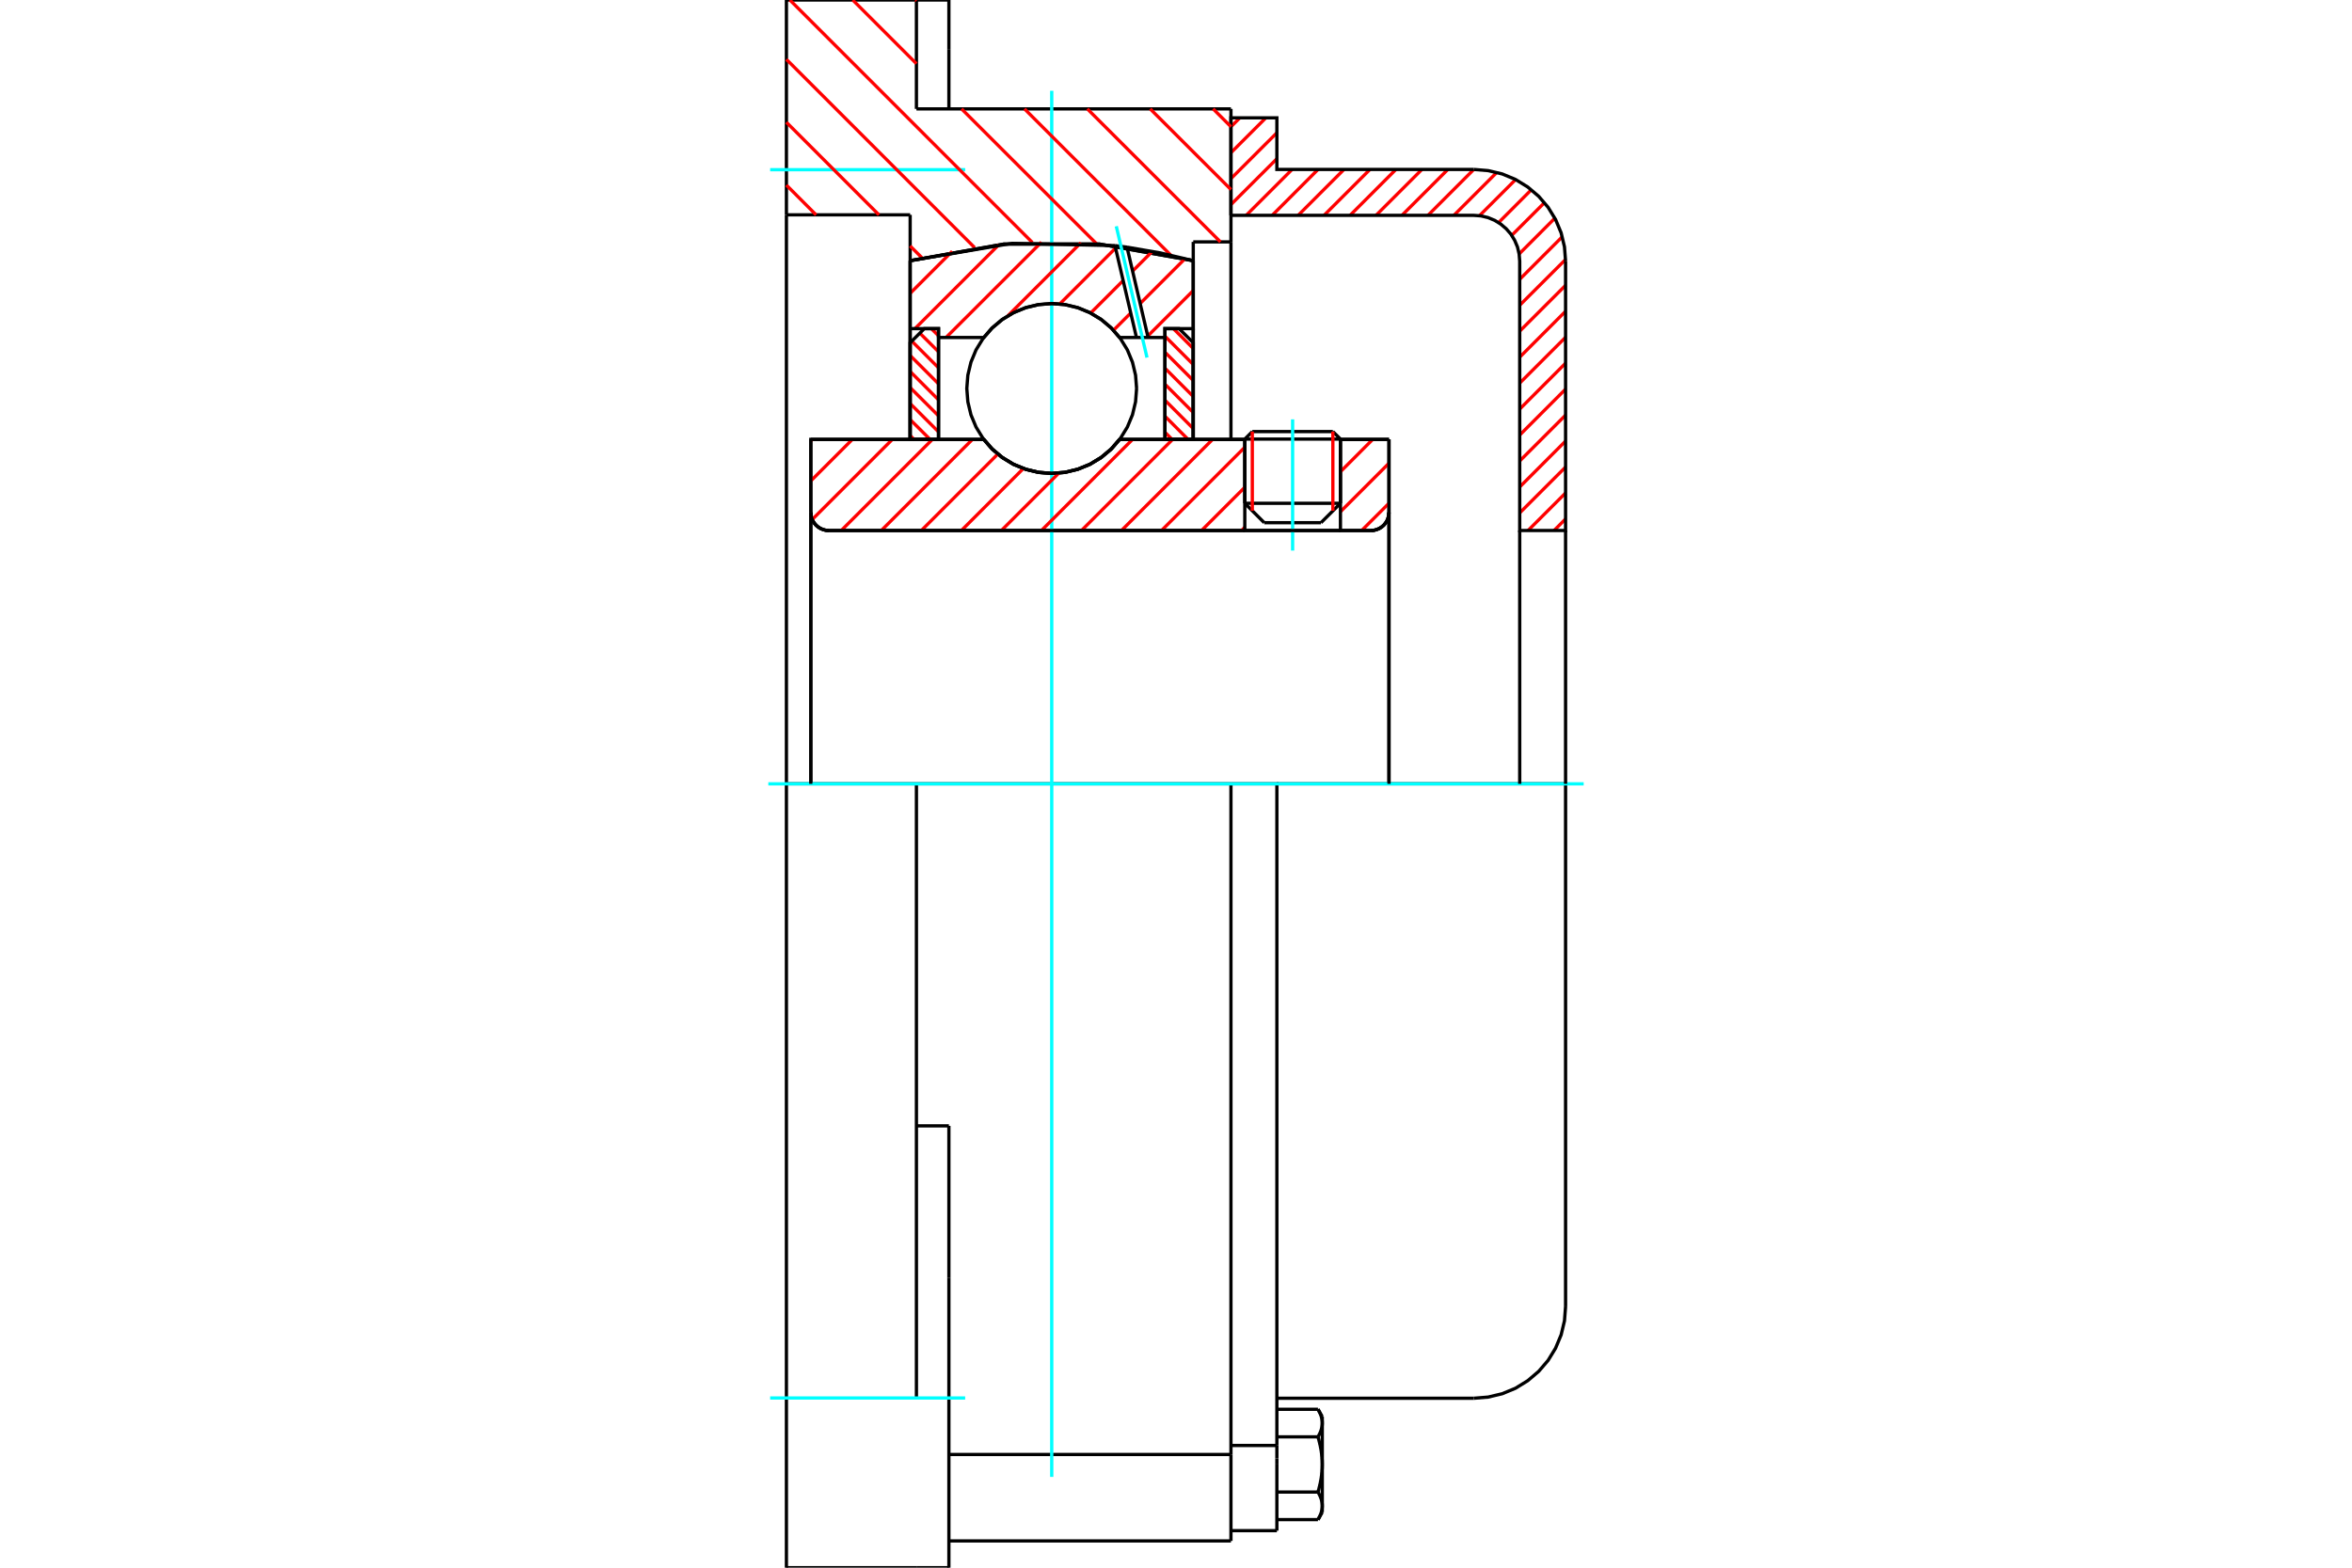 <?xml version="1.0" standalone="no"?>
<!DOCTYPE svg PUBLIC "-//W3C//DTD SVG 1.1//EN"
	"http://www.w3.org/Graphics/SVG/1.1/DTD/svg11.dtd">
<svg xmlns="http://www.w3.org/2000/svg" height="100%" width="100%" viewBox="0 0 36000 24000">
	<rect x="-1800" y="-1200" width="39600" height="26400" style="fill:#FFF"/>
	<g style="fill:none; fill-rule:evenodd" transform="matrix(1 0 0 1 0 0)">
		<g style="fill:none; stroke:#000; stroke-width:50; shape-rendering:geometricPrecision">
			<line x1="20517" y1="6722" x2="19053" y2="6722"/>
			<line x1="19168" y1="6607" x2="20401" y2="6607"/>
			<line x1="19053" y1="7705" x2="20517" y2="7705"/>
			<line x1="20219" y1="8002" x2="19351" y2="8002"/>
			<polyline points="20983,8122 21027,8119 21069,8108 21109,8092 21146,8069 21179,8041 21207,8008 21230,7971 21246,7931 21256,7889 21260,7845"/>
			<line x1="21260" y1="6727" x2="21260" y2="7845"/>
			<line x1="20517" y1="6727" x2="21260" y2="6727"/>
			<line x1="17137" y1="6727" x2="19053" y2="6727"/>
			<polyline points="15058,6727 15190,6878 15344,7006 15516,7110 15702,7185 15897,7232 16098,7247 16298,7232 16493,7185 16679,7110 16851,7006 17005,6878 17137,6727"/>
			<line x1="12410" y1="6727" x2="15058" y2="6727"/>
			<line x1="12410" y1="7845" x2="12410" y2="6727"/>
			<polyline points="12410,7845 12414,7889 12424,7931 12440,7971 12463,8008 12491,8041 12524,8069 12561,8092 12601,8108 12643,8119 12687,8122"/>
			<line x1="20983" y1="8122" x2="12687" y2="8122"/>
			<line x1="21260" y1="7845" x2="21260" y2="12000"/>
			<line x1="12410" y1="7845" x2="12410" y2="12000"/>
			<line x1="19168" y1="6607" x2="19053" y2="6722"/>
			<line x1="20517" y1="6722" x2="20401" y2="6607"/>
			<line x1="20219" y1="8002" x2="20517" y2="7705"/>
			<line x1="19053" y1="7705" x2="19351" y2="8002"/>
			<line x1="19053" y1="6722" x2="19053" y2="7705"/>
			<line x1="20517" y1="7705" x2="20517" y2="6722"/>
			<polyline points="20983,8122 21027,8119 21069,8108 21109,8092 21146,8069 21179,8041 21207,8008 21230,7971 21246,7931 21256,7889 21260,7845"/>
			<polyline points="12410,7845 12414,7889 12424,7931 12440,7971 12463,8008 12491,8041 12524,8069 12561,8092 12601,8108 12643,8119 12687,8122"/>
			<polyline points="18841,23590 18841,22420 18841,22267"/>
			<line x1="14524" y1="22267" x2="18841" y2="22267"/>
			<line x1="14027" y1="1667" x2="18841" y2="1667"/>
			<line x1="18841" y1="12000" x2="18841" y2="22267"/>
			<line x1="18841" y1="12000" x2="14027" y2="12000"/>
			<line x1="14524" y1="17236" x2="14027" y2="17236"/>
			<line x1="14027" y1="12000" x2="12037" y2="12000"/>
			<line x1="13931" y1="3289" x2="12037" y2="3289"/>
			<line x1="13931" y1="3991" x2="13931" y2="3289"/>
			<polyline points="18264,3991 16827,3736 15368,3736 13931,3991"/>
			<line x1="18264" y1="3703" x2="18264" y2="3991"/>
			<line x1="18841" y1="3703" x2="18264" y2="3703"/>
			<line x1="18841" y1="1667" x2="18841" y2="3703"/>
			<line x1="14027" y1="0" x2="14027" y2="1667"/>
			<line x1="12037" y1="0" x2="14027" y2="0"/>
			<line x1="12037" y1="3289" x2="12037" y2="0"/>
			<line x1="18264" y1="3991" x2="18264" y2="6727"/>
			<line x1="13931" y1="6727" x2="13931" y2="3991"/>
			<line x1="18841" y1="3703" x2="18841" y2="6727"/>
			<line x1="12037" y1="12000" x2="12037" y2="3289"/>
			<polyline points="12037,24000 12037,21402 12037,12000"/>
			<line x1="14524" y1="19566" x2="14524" y2="17236"/>
			<line x1="14027" y1="21402" x2="14027" y2="12000"/>
			<line x1="14524" y1="24000" x2="14524" y2="19566"/>
			<line x1="14524" y1="761" x2="14524" y2="0"/>
			<line x1="14524" y1="1667" x2="14524" y2="761"/>
			<line x1="12037" y1="24000" x2="14027" y2="24000"/>
			<line x1="14524" y1="23590" x2="18841" y2="23590"/>
			<line x1="14524" y1="0" x2="14027" y2="0"/>
			<line x1="14027" y1="24000" x2="14524" y2="24000"/>
			<line x1="18841" y1="22129" x2="19544" y2="22129"/>
			<line x1="19544" y1="22326" x2="19544" y2="22129"/>
			<line x1="19544" y1="22420" x2="19544" y2="22326"/>
			<line x1="19544" y1="23433" x2="19544" y2="22420"/>
			<polyline points="19544,22129 19544,12000 18841,12000"/>
			<polyline points="20173,21997 20177,21990 20181,21984 20185,21977 20188,21971 20191,21964 20194,21958 20198,21952 20200,21945 20203,21939 20206,21933 20209,21927 20211,21921 20213,21915 20216,21908 20218,21902 20220,21896 20222,21891 20224,21885 20225,21879 20227,21873 20229,21867 20230,21861 20231,21855 20232,21850 20234,21844 20235,21838 20235,21832 20236,21826 20237,21821 20238,21815 20238,21809 20238,21803 20239,21797 20239,21792 20239,21786"/>
			<polyline points="20239,22420 20239,22408 20239,22396 20238,22385 20238,22373 20238,22362 20237,22350 20236,22338 20235,22327 20235,22315 20234,22304 20232,22292 20231,22281 20230,22269 20229,22257 20227,22245 20225,22234 20224,22222 20222,22210 20220,22198 20218,22186 20216,22174 20213,22162 20211,22150 20209,22138 20206,22125 20203,22113 20200,22101 20198,22088 20194,22075 20191,22063 20188,22050 20185,22037 20181,22024 20177,22010 20173,21997"/>
			<line x1="20239" y1="21786" x2="20239" y2="22420"/>
			<polyline points="20239,23053 20239,23047 20239,23042 20238,23036 20238,23030 20238,23024 20237,23018 20236,23013 20235,23007 20235,23001 20234,22995 20232,22990 20231,22984 20230,22978 20229,22972 20227,22966 20225,22960 20224,22954 20222,22948 20220,22943 20218,22937 20216,22931 20213,22925 20211,22918 20209,22912 20206,22906 20203,22900 20200,22894 20198,22887 20194,22881 20191,22875 20188,22868 20185,22862 20181,22855 20177,22849 20173,22842"/>
			<line x1="20239" y1="22420" x2="20239" y2="23053"/>
			<polyline points="20173,22842 20177,22829 20181,22815 20185,22802 20188,22789 20191,22776 20194,22764 20198,22751 20200,22738 20203,22726 20206,22714 20209,22701 20211,22689 20213,22677 20216,22665 20218,22653 20220,22641 20222,22629 20224,22617 20225,22605 20227,22594 20229,22582 20230,22570 20231,22558 20232,22547 20234,22535 20235,22524 20235,22512 20236,22501 20237,22489 20238,22477 20238,22466 20238,22454 20239,22443 20239,22431 20239,22420"/>
			<line x1="20239" y1="23053" x2="20239" y2="23151"/>
			<polyline points="20173,23264 20177,23258 20181,23251 20185,23245 20188,23238 20191,23232 20194,23225 20198,23219 20200,23213 20203,23206 20206,23200 20209,23194 20211,23188 20213,23182 20216,23176 20218,23170 20220,23164 20222,23158 20224,23152 20225,23146 20227,23140 20229,23134 20230,23129 20231,23123 20232,23117 20234,23111 20235,23105 20235,23099 20236,23094 20237,23088 20238,23082 20238,23076 20238,23071 20239,23065 20239,23059 20239,23053"/>
			<polyline points="20239,21786 20239,21780 20239,21774 20238,21768 20238,21763 20238,21757 20237,21751 20236,21745 20235,21740 20235,21734 20234,21728 20232,21722 20231,21716 20230,21711 20229,21705 20227,21699 20225,21693 20224,21687 20222,21681 20220,21675 20218,21669 20216,21663 20213,21657 20211,21651 20209,21645 20206,21639 20203,21633 20200,21626 20198,21620 20194,21614 20191,21607 20188,21601 20185,21594 20181,21588 20177,21581 20173,21575"/>
			<line x1="20239" y1="21688" x2="20239" y2="21786"/>
			<line x1="19544" y1="23264" x2="20173" y2="23264"/>
			<line x1="19544" y1="22842" x2="20173" y2="22842"/>
			<line x1="19544" y1="21997" x2="20173" y2="21997"/>
			<line x1="19544" y1="21575" x2="20173" y2="21575"/>
			<polyline points="23963,12000 22559,12000 19544,12000"/>
			<line x1="23963" y1="20001" x2="23963" y2="12000"/>
			<line x1="18841" y1="23433" x2="19544" y2="23433"/>
			<line x1="20173" y1="23264" x2="20239" y2="23151"/>
			<line x1="20239" y1="21688" x2="20173" y2="21575"/>
			<polyline points="22559,21406 22778,21388 22993,21337 23196,21253 23384,21137 23552,20994 23695,20827 23810,20639 23895,20435 23946,20221 23963,20001"/>
			<line x1="19544" y1="21406" x2="22559" y2="21406"/>
		</g>
		<g style="fill:none; stroke:#0FF; stroke-width:50; shape-rendering:geometricPrecision">
			<line x1="19785" y1="8429" x2="19785" y2="6420"/>
			<line x1="16098" y1="22610" x2="16098" y2="1390"/>
			<line x1="11760" y1="12000" x2="24240" y2="12000"/>
			<line x1="11788" y1="2598" x2="14773" y2="2598"/>
			<line x1="11788" y1="21402" x2="14773" y2="21402"/>
		</g>
		<g style="fill:none; stroke:#F00; stroke-width:50; shape-rendering:geometricPrecision">
			<line x1="23963" y1="7944" x2="23786" y2="8122"/>
			<line x1="23963" y1="7547" x2="23388" y2="8122"/>
			<line x1="23963" y1="7150" x2="23261" y2="7852"/>
			<line x1="23963" y1="6752" x2="23261" y2="7455"/>
			<line x1="23963" y1="6355" x2="23261" y2="7057"/>
			<line x1="23963" y1="5957" x2="23261" y2="6660"/>
			<line x1="23963" y1="5560" x2="23261" y2="6263"/>
			<line x1="23963" y1="5163" x2="23261" y2="5865"/>
			<line x1="23963" y1="4765" x2="23261" y2="5468"/>
			<line x1="23963" y1="4368" x2="23261" y2="5070"/>
			<line x1="23963" y1="3972" x2="23261" y2="4673"/>
			<line x1="23912" y1="3625" x2="23261" y2="4276"/>
			<line x1="23799" y1="3340" x2="23252" y2="3888"/>
			<line x1="23640" y1="3102" x2="23139" y2="3603"/>
			<line x1="23439" y1="2905" x2="22937" y2="3408"/>
			<line x1="23198" y1="2749" x2="22645" y2="3302"/>
			<line x1="22911" y1="2639" x2="22253" y2="3297"/>
			<line x1="22558" y1="2594" x2="21856" y2="3297"/>
			<line x1="22161" y1="2594" x2="21458" y2="3297"/>
			<line x1="21764" y1="2594" x2="21061" y2="3297"/>
			<line x1="21366" y1="2594" x2="20664" y2="3297"/>
			<line x1="20969" y1="2594" x2="20266" y2="3297"/>
			<line x1="20571" y1="2594" x2="19869" y2="3297"/>
			<line x1="20174" y1="2594" x2="19472" y2="3297"/>
			<line x1="19777" y1="2594" x2="19074" y2="3297"/>
			<line x1="19544" y1="2430" x2="18841" y2="3132"/>
			<line x1="19544" y1="2033" x2="18841" y2="2735"/>
			<line x1="19375" y1="1804" x2="18841" y2="2338"/>
			<line x1="18978" y1="1804" x2="18841" y2="1940"/>
		</g>
		<g style="fill:none; stroke:#000; stroke-width:50; shape-rendering:geometricPrecision">
			<polyline points="18841,3297 18841,1804 19544,1804 19544,2594 22559,2594"/>
			<polyline points="23963,3999 23946,3779 23895,3565 23810,3361 23695,3173 23552,3006 23384,2863 23196,2747 22993,2663 22778,2612 22559,2594"/>
			<polyline points="23963,3999 23963,8122 23261,8122 23261,3999 23252,3889 23227,3782 23184,3680 23127,3586 23055,3503 22971,3431 22877,3373 22776,3331 22668,3305 22559,3297 18841,3297"/>
			<line x1="23963" y1="12000" x2="23963" y2="8122"/>
			<line x1="23261" y1="8122" x2="23261" y2="12000"/>
		</g>
		<g style="fill:none; stroke:#F00; stroke-width:50; shape-rendering:geometricPrecision">
			<line x1="18568" y1="1667" x2="18841" y2="1940"/>
			<line x1="17605" y1="1667" x2="18841" y2="2902"/>
			<line x1="16643" y1="1667" x2="18680" y2="3703"/>
			<line x1="14014" y1="0" x2="14027" y2="13"/>
			<line x1="15681" y1="1667" x2="17925" y2="3911"/>
			<line x1="13052" y1="0" x2="14027" y2="975"/>
			<line x1="14718" y1="1667" x2="16786" y2="3734"/>
			<line x1="12090" y1="0" x2="15801" y2="3712"/>
			<line x1="12037" y1="909" x2="14919" y2="3792"/>
			<line x1="12037" y1="1872" x2="13453" y2="3289"/>
			<line x1="13931" y1="3766" x2="14110" y2="3945"/>
			<line x1="12037" y1="2834" x2="12491" y2="3289"/>
		</g>
		<g style="fill:none; stroke:#000; stroke-width:50; shape-rendering:geometricPrecision">
			<polyline points="18264,3991 16827,3736 15368,3736 13931,3991"/>
		</g>
		<g style="fill:none; stroke:#F00; stroke-width:50; shape-rendering:geometricPrecision">
			<line x1="20401" y1="6607" x2="20401" y2="7820"/>
			<line x1="19168" y1="7820" x2="19168" y2="6607"/>
			<line x1="13931" y1="6668" x2="13991" y2="6727"/>
			<line x1="13931" y1="6423" x2="14236" y2="6727"/>
			<line x1="13931" y1="6178" x2="14365" y2="6611"/>
			<line x1="13931" y1="5933" x2="14365" y2="6366"/>
			<line x1="13931" y1="5687" x2="14365" y2="6121"/>
			<line x1="13931" y1="5442" x2="14365" y2="5876"/>
			<line x1="13956" y1="5222" x2="14365" y2="5631"/>
			<line x1="14079" y1="5100" x2="14365" y2="5385"/>
			<line x1="14255" y1="5031" x2="14365" y2="5140"/>
		</g>
		<g style="fill:none; stroke:#000; stroke-width:50; shape-rendering:geometricPrecision">
			<polyline points="14365,6727 14365,5031 14148,5031 13931,5247 13931,6727 14365,6727"/>
		</g>
		<g style="fill:none; stroke:#F00; stroke-width:50; shape-rendering:geometricPrecision">
			<line x1="17960" y1="5031" x2="18264" y2="5335"/>
			<line x1="17831" y1="5147" x2="18264" y2="5580"/>
			<line x1="17831" y1="5392" x2="18264" y2="5825"/>
			<line x1="17831" y1="5637" x2="18264" y2="6070"/>
			<line x1="17831" y1="5882" x2="18264" y2="6315"/>
			<line x1="17831" y1="6127" x2="18264" y2="6561"/>
			<line x1="17831" y1="6372" x2="18185" y2="6727"/>
			<line x1="17831" y1="6617" x2="17940" y2="6727"/>
		</g>
		<g style="fill:none; stroke:#000; stroke-width:50; shape-rendering:geometricPrecision">
			<polyline points="17831,6727 17831,5031 18047,5031 18264,5247 18264,6727 17831,6727"/>
			<polyline points="17397,5947 17381,5744 17334,5546 17256,5357 17149,5183 17017,5028 16862,4896 16688,4789 16499,4711 16301,4663 16098,4647 15894,4663 15696,4711 15507,4789 15334,4896 15178,5028 15046,5183 14939,5357 14861,5546 14814,5744 14798,5947 14814,6151 14861,6349 14939,6537 15046,6711 15178,6866 15334,6999 15507,7105 15696,7183 15894,7231 16098,7247 16301,7231 16499,7183 16688,7105 16862,6999 17017,6866 17149,6711 17256,6537 17334,6349 17381,6151 17397,5947"/>
		</g>
		<g style="fill:none; stroke:#F00; stroke-width:50; shape-rendering:geometricPrecision">
			<line x1="18264" y1="4448" x2="17568" y2="5144"/>
			<line x1="18137" y1="3961" x2="17451" y2="4647"/>
			<line x1="17307" y1="4792" x2="17043" y2="5056"/>
			<line x1="17636" y1="3850" x2="17335" y2="4151"/>
			<line x1="17191" y1="4295" x2="16693" y2="4793"/>
			<line x1="17075" y1="3798" x2="16220" y2="4654"/>
			<line x1="16545" y1="3716" x2="15425" y2="4836"/>
			<line x1="15941" y1="3707" x2="14480" y2="5167"/>
			<line x1="15288" y1="3747" x2="14004" y2="5031"/>
			<line x1="14575" y1="3847" x2="13931" y2="4491"/>
		</g>
		<g style="fill:none; stroke:#000; stroke-width:50; shape-rendering:geometricPrecision">
			<polyline points="13931,6727 13931,5031 13931,3991"/>
			<polyline points="17066,3760 15488,3726 13931,3991"/>
			<polyline points="17250,3784 17158,3772 17066,3760"/>
			<polyline points="18264,3991 17760,3872 17250,3784"/>
			<polyline points="18264,3991 18264,5031 17831,5031 17831,5167 17831,6727"/>
			<polyline points="17831,5167 17573,5167 17395,5167 17137,5167 17005,5017 16851,4888 16679,4785 16493,4709 16298,4663 16098,4647 15897,4663 15702,4709 15516,4785 15344,4888 15190,5017 15058,5167 14365,5167 14365,6727"/>
			<polyline points="14365,5167 14365,5031 13931,5031"/>
			<line x1="18264" y1="5031" x2="18264" y2="6727"/>
		</g>
		<g style="fill:none; stroke:#0FF; stroke-width:50; shape-rendering:geometricPrecision">
			<line x1="17556" y1="5474" x2="17086" y2="3464"/>
		</g>
		<g style="fill:none; stroke:#000; stroke-width:50; shape-rendering:geometricPrecision">
			<line x1="17395" y1="5167" x2="17066" y2="3760"/>
			<line x1="17573" y1="5167" x2="17250" y2="3784"/>
		</g>
		<g style="fill:none; stroke:#F00; stroke-width:50; shape-rendering:geometricPrecision">
			<line x1="21260" y1="7704" x2="20842" y2="8122"/>
			<line x1="21260" y1="7091" x2="20517" y2="7834"/>
			<line x1="21011" y1="6727" x2="20517" y2="7222"/>
			<line x1="19053" y1="8072" x2="19004" y2="8122"/>
			<line x1="19053" y1="7460" x2="18391" y2="8122"/>
			<line x1="19053" y1="6847" x2="17778" y2="8122"/>
			<line x1="18560" y1="6727" x2="17165" y2="8122"/>
			<line x1="17948" y1="6727" x2="16553" y2="8122"/>
			<line x1="17335" y1="6727" x2="15940" y2="8122"/>
			<line x1="16207" y1="7242" x2="15327" y2="8122"/>
			<line x1="15664" y1="7172" x2="14715" y2="8122"/>
			<line x1="15273" y1="6951" x2="14102" y2="8122"/>
			<line x1="14884" y1="6727" x2="13489" y2="8122"/>
			<line x1="14271" y1="6727" x2="12876" y2="8122"/>
			<line x1="13658" y1="6727" x2="12432" y2="7953"/>
			<line x1="13046" y1="6727" x2="12410" y2="7363"/>
			<line x1="12433" y1="6727" x2="12410" y2="6750"/>
		</g>
		<g style="fill:none; stroke:#000; stroke-width:50; shape-rendering:geometricPrecision">
			<line x1="21260" y1="12000" x2="21260" y2="6727"/>
			<polyline points="20983,8122 21027,8119 21069,8108 21109,8092 21146,8069 21179,8041 21207,8008 21230,7971 21246,7931 21256,7889 21260,7845"/>
			<polyline points="20983,8122 20517,8122 20517,6727"/>
			<polyline points="20517,8122 19053,8122 19053,6727"/>
			<line x1="19053" y1="8122" x2="12687" y2="8122"/>
			<polyline points="12410,7845 12414,7889 12424,7931 12440,7971 12463,8008 12491,8041 12524,8069 12561,8092 12601,8108 12643,8119 12687,8122"/>
			<polyline points="12410,7845 12410,6727 12843,6727 15058,6727 15190,6878 15344,7006 15516,7110 15702,7185 15897,7232 16098,7247 16298,7232 16493,7185 16679,7110 16851,7006 17005,6878 17137,6727 19053,6727"/>
			<line x1="20517" y1="6727" x2="21260" y2="6727"/>
			<line x1="12410" y1="12000" x2="12410" y2="7845"/>
		</g>
	</g>
</svg>
